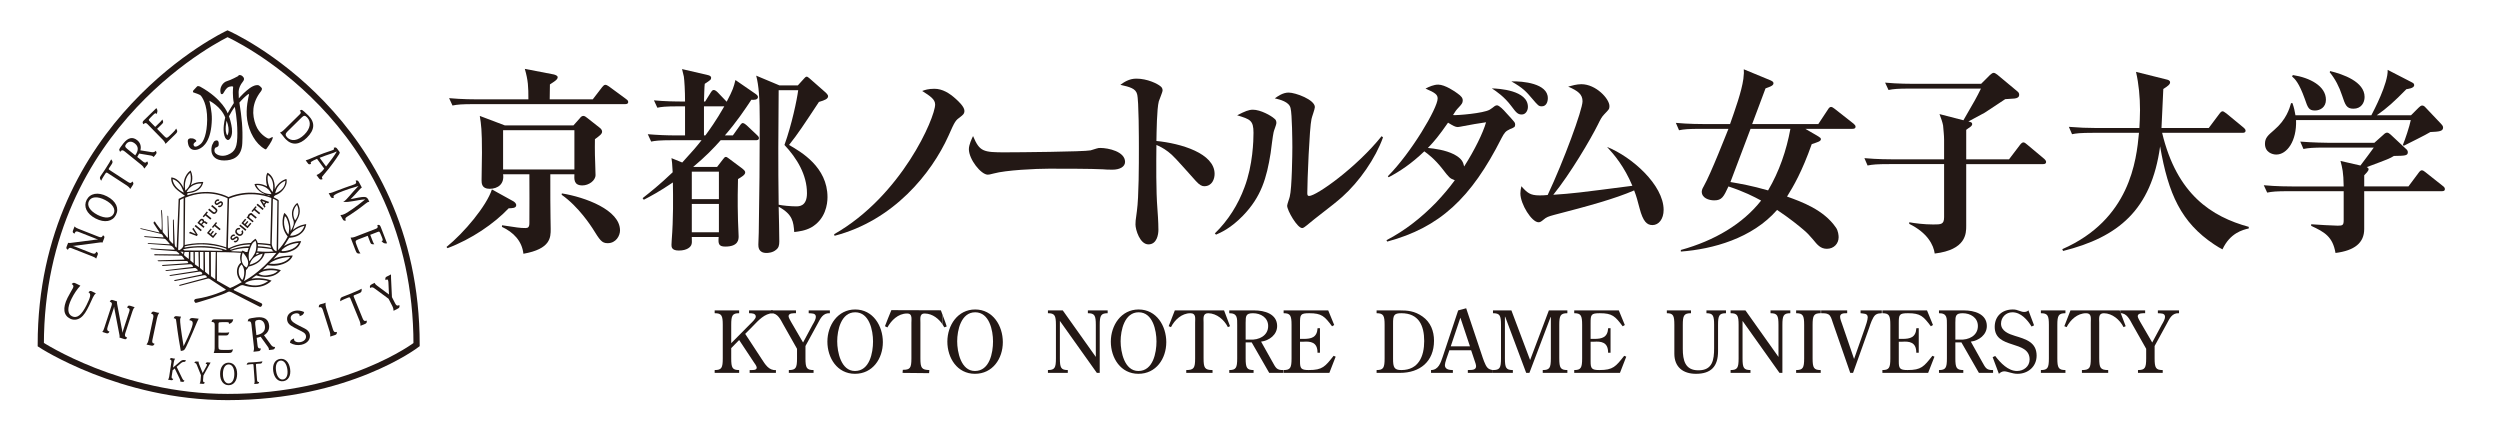 <?xml version="1.0" encoding="UTF-8"?>
<svg id="_レイヤー_1" data-name="レイヤー 1" xmlns="http://www.w3.org/2000/svg" viewBox="0 0 449.558 76.395">
  <defs>
    <style>
      .cls-1 {
        fill: #231815;
        stroke-width: 0px;
      }

      .cls-2 {
        fill: none;
        stroke: #231815;
        stroke-width: 1.119px;
      }
    </style>
  </defs>
  <g>
    <path class="cls-1" d="m90.467,30.476v-7.058h12.823v7.058h-12.823Zm12.823.858c-.033.86-.144,2.009,1.436,2.009,1.145,0,2.365-.864,2.365-1.864,0-.858-.109-3.115-.109-3.621-.035-.895,0-2.003,0-2.828.825-.608,1.289-.929,1.289-1.357,0-.326-.25-.577-.499-.755l-2.187-1.721c-.213-.182-.466-.352-.678-.352-.254,0-.469.171-.647.425l-1.144,1.285h-12.325l-4.515-1.71c.251,1.534.392,2.537.392,6.618,0,.72-.07,4.195-.07,4.947,0,.502,0,1.542,1.434,1.542,1.539,0,2.687-.894,2.436-2.617h4.727c.036,1.257,0,7.379,0,8.779,0,.753-.248.895-.713.895-1.004,0-1.543-.105-4.194-.502l-.035.287c2.08.967,3.616,2.541,3.869,4.839,4.907-.864,4.907-2.941,4.907-4.445,0-.284-.033-1.789-.033-2.112-.036-1.11-.036-4.443-.036-7.74h4.332Zm-4.44-13.468c0-.538,0-.825.038-2.687.822-.541,1.395-.86,1.395-1.294,0-.283-.43-.429-.716-.501l-5.194-1.001c.606,2.113.645,3.223.645,5.483h-9.138c-.354,0-2.868,0-5.121-.218l.609,1.326c.893-.182,1.681-.25,3.866-.25h27.159c.249,0,.573-.037.573-.397,0-.254-.252-.429-.4-.534l-3.076-2.261c-.25-.176-.468-.281-.648-.281-.212,0-.393.215-.571.426l-1.681,2.188h-7.74Zm-10.393,16.197c-.965,2.971-4.977,7.77-8.164,10.348l.176.215c4.3-1.611,8.384-4.403,10.999-7.167.606-.033,1.36,0,1.36-.57,0-.323-.319-.575-.497-.684l-3.874-2.142Zm12.54.963c3.119,2.183,5.34,5.733,5.52,5.981,1.362,2.185,1.683,2.723,2.759,2.723,1.505,0,2.218-1.359,2.218-2.294,0-3.689-6.269-5.98-10.46-6.66l-.037.25Z"/>
    <path class="cls-1" d="m129.277,30.872v4.941h-4.874v-4.941h4.874Zm-2.475-12.615h-.213c.037-1.072.073-2.753.141-3.185,1.044-.684,1.15-.753,1.15-1.11,0-.218-.251-.396-.607-.466l-4.625-1.075c.036.215.287,1.182.326,1.359.103.786.212,2.473.212,4.477-1.863,0-3.727-.036-5.593-.214l.613,1.326c.68-.143,1.361-.251,3.865-.251h1.114v5.231h-1.578c-1.72,0-3.401-.072-5.122-.217l.61,1.326c.678-.142,1.396-.247,3.869-.247h5.192c-.931,1.185-1.465,1.825-3.474,4.01l-1.935-.785c.072.462.143.963.216,2.541-2.369,2.258-4.085,3.618-5.41,4.654l.216.287c1.178-.607,2.861-1.502,5.231-3.113.037,2.724.105,6.378-.216,10.464,0,.03-.037.568-.037.75,0,.359,0,1.032,1.322,1.032,1.577,0,2.114-.712,2.225-.96.143-.323.143-.61.105-1.473h4.836c-.104,1.186-.031,1.721,1.185,1.721,2.402,0,2.402-1.324,2.402-1.862,0-.463-.113-2.399-.113-2.796-.102-3.653-.03-6.158,0-7.486.613-.359,1.295-.752,1.295-1.181,0-.321-.324-.538-.536-.72l-2.401-1.789c-.285-.215-.394-.288-.537-.288-.181,0-.256.073-.503.397l-1.075,1.397h-4.298c2.222-1.865,3.723-3.406,4.94-4.799h6.308c.18,0,.573,0,.573-.394,0-.218-.214-.397-.32-.504l-1.863-1.76c-.147-.143-.504-.427-.72-.427-.103,0-.249.037-.535.466l-1.253,1.756h-1.435c2.15-2.476,3.618-4.693,4.766-6.414.354.037,1.184.076,1.184-.501,0-.25-.322-.462-.36-.502l-3.692-2.545c-.319,1.291-.425,1.724-1.572,3.905l-1.614-1.684c-.251-.248-.504-.43-.72-.43-.246,0-.425.285-.538.469l-1.002,1.608Zm2.475,18.419v5.085h-4.874v-5.085h4.874Zm-2.687-12.326v-5.231h3.656c-1.507,2.654-2.725,4.301-3.403,5.231h-.253Zm13.581-8.991l-4.191-1.756c.462,1.792.643,3.938.643,8.205,0,6.483-.071,13.54-.181,20.059,0,.328-.073,1.797-.073,2.116,0,.397,0,1.506,1.474,1.506.247,0,1.112-.036,1.718-.575.463-.356.576-.785.576-1.502,0-.645-.073-5.304-.113-6.238,2.548,1.397,2.652,2.724,2.8,4.553.818-.106,1.93-.219,3.043-.822,2.581-1.472,2.937-4.192,2.937-5.446,0-5.446-4.799-8.17-6.915-9.391,1.578-1.965,2.723-3.724,5.375-7.737,1.111-.317,1.645-.571,1.645-1.037,0-.25-.389-.613-.426-.644l-2.899-2.548c-.148-.102-.36-.32-.509-.32-.177,0-.391.219-.499.359l-1.109,1.219h-3.295Zm3.364.858c-.214,1.684-1.144,6.162-2.472,9.85,2.258,2.406,4.049,5.377,4.049,8.674,0,2.367-1.399,2.367-1.967,2.367-.935,0-2.473-.145-3.123-.294-.103-7.267-.067-12.966,0-20.597h3.513Z"/>
    <path class="cls-1" d="m149.996,42.118c12.145-6.911,18.163-20.96,18.163-23.324,0-.927-.86-1.502-2.327-2.433.466-.182,1.108-.396,2.187-.396,1.468,0,2.721.792,3.87,1.829.463.426,1.538,1.395,1.538,2.148,0,.542-.322.753-.681,1.043-.932.68-1.004.745-2.187,3.435-3.041,6.737-9.853,15.225-20.492,17.983l-.071-.287Z"/>
    <path class="cls-1" d="m180.82,27.392c2.255,0,14.046-.105,15.297-.355l1.039-.321c.317-.111.498-.111.714-.111,1.436,0,4.442.647,4.442,2.509,0,.864-.929,1.399-2.288,1.399-.648,0-1.541-.035-1.688-.068-2.042-.113-7.344-.113-9.672-.113-2.399,0-7.773.258-9.962.862-.749.182-.821.215-1.074.215-1.218,0-3.401-2.757-3.401-4.585,0-.822.534-1.897.75-2.363,1.183,2.828,1.83,2.933,5.843,2.933Z"/>
    <path class="cls-1" d="m218.414,31.268c0,.892-.434,2.218-1.865,2.218-.394,0-.825-.182-1.506-.935-3.653-4.079-4.05-4.545-4.978-5.265-.896-.683-1.613-1.007-2.114-1.221-.038,3.37-.076,8.245.178,11.467.037.469.181,2.402.181,3.799,0,.786-.254,2.614-1.793,2.614-1.541,0-2.332-2.647-2.332-3.582,0-.429,0-.645.254-2.399.359-2.58.359-8.456.359-11.288,0-1.502,0-8.665-.322-9.744-.251-1.003-1.254-1.291-3.01-1.68.611-.436,1.54-1.113,2.867-1.113,2.004,0,3.833.933,4.335,1.364.246.175.392.426.392.749s-.607,1.683-.679,1.968c-.358,1.369-.396,5.452-.43,7.129,4.405.434,10.463,2.222,10.463,5.919Z"/>
    <path class="cls-1" d="m218.456,41.975c2.4-2.329,4.194-5.192,5.338-8.312,1.508-3.98,1.615-8.42,1.615-9.779,0-2.259-.608-2.436-2.938-3.152,1.397-.717,2.079-1.004,2.831-1.004,1.361,0,3.296,1.07,3.869,1.615.214.141.357.388.357.784,0,.284-.469,1.4-.501,1.644-.143.578-.463,3.229-.537,3.764-.718,4.478-1.684,7.85-4.981,11.255-2.221,2.292-4.015,3.044-4.836,3.404l-.217-.219Zm30.242-17.27c-1.362,3.8-4.266,7.955-7.312,10.679-1.107.967-1.505,1.291-5.017,4.014-.284.211-1.502,1.255-1.791,1.436-.107.069-.249.175-.426.175-.863,0-2.692-3.152-2.692-4.014,0-.284.432-1.393.47-1.647.394-1.469.465-7.812.465-8.849,0-.896-.038-6.014-.324-7.062-.249-1.145-1.934-1.537-2.831-1.749.503-.359,1.436-1.04,2.473-1.04,1.255,0,4.73,1.287,4.73,2.611,0,.359-.571,1.865-.607,2.152-.363,1.538-.754,11.14-.754,13.292,0,.323.035.538.322.538,1.325,0,8.53-5.126,13.042-10.75l.251.214Z"/>
    <path class="cls-1" d="m263.288,29.938c-.176-.753-.355-1.396-1.826-2.183-1.578-.792-3.546-1.04-4.695-1.151,1.149-1.179,2.008-2.218,3.623-4.545.929.567,1.322.788,1.751.788.18,0,.683-.111.895-.148,1.402-.287,2.796-.498,4.193-.712-.539,1.897-2.041,4.976-3.941,7.951Zm-13.575,1.935c2.04-1.077,4.047-2.401,6.412-4.658.642.466,1.857,1.363,3.258,3.152,1.216,1.578,1.33,1.723,2.225,2.043-1.039,1.436-2.19,2.76-3.37,4.014-2.615,2.686-5.591,5.051-8.921,6.77l.143.25c9.424-2.541,15.084-7.773,20.562-18.626.503-.934.683-1.218,1.541-1.614.718-.286.899-.356.899-.792,0-.178-.04-.319-.143-.462-.181-.254-.965-1.105-1.471-1.65-.43-.502-1.253-1.359-1.645-1.359-.143,0-.252.035-.428.144-.11.105-.754.571-.897.644-1.114.644-5.844,1.04-6.595.968.467-.753.505-.825,1.11-1.47.431-.466.643-.716.643-1.151,0-.459-.247-.783-.962-1.287-.362-.284-2.222-1.571-3.443-1.571-.789,0-1.61.359-2.29.713,1.861.789,2.182,1.145,2.182,1.796,0,1.712-4.763,9.776-8.957,13.968l.147.18Zm18.556-15.98c.826.54,2.256,1.505,3.51,3.191.858,1.145,1.145,1.506,1.864,1.506.752,0,1.111-.757,1.111-1.364,0-3.01-5.268-3.297-6.485-3.333Zm3.51-1.255c2.114,1.183,2.722,1.899,3.73,3.087,1.071,1.25,1.175,1.393,1.753,1.393.788,0,1.074-.789,1.074-1.469,0-2.651-4.516-3.083-6.558-3.011Z"/>
    <path class="cls-1" d="m288.987,26.426c4.443,1.756,10.171,6.841,10.171,11.321,0,1.613-.858,2.726-2.003,2.726-.969,0-1.687-.577-2.33-3.047-.394-1.469-.501-1.97-.969-3.187-3.473,1.504-8.164,2.796-14.398,4.406-1.039.287-1.365.393-1.903.858-.425.356-.606.465-.893.465-1.221,0-3.263-3.258-3.263-5.191,0-.429.071-.789.18-1.291,1.039,1.178,1.576,1.65,3.227,1.65.464,0,.857,0,1.502-.072,2.871-6.094,6.267-15.336,6.267-16.844,0-1.248-.783-1.859-2.58-2.645.651-.182,1.546-.435,2.368-.435,2.615,0,5.052,2.617,5.052,3.944,0,.534-.109.608-.93,1.466-.431.436-.683.897-1.15,1.861-1.358,2.727-4.978,8.856-8.021,12.615,3.649-.25,4.19-.323,14.224-1.617-1.466-3.472-3.225-5.552-4.551-6.983Z"/>
    <path class="cls-1" d="m321.958,23.168c-.718,3.904-2.009,7.668-4.013,11.071-3.009-.862-4.906-1.182-6.772-1.506.358-.931,2.689-7.13,3.616-9.565h7.169Zm2.687,0h8.452c.252,0,.574-.036.574-.396,0-.178-.143-.359-.359-.537l-3.364-2.644c-.25-.182-.471-.363-.681-.363-.22,0-.395.182-.541.43l-1.752,2.65h-11.896c.36-.894,2.011-5.41,2.403-6.413,1.003-.359,1.431-.535,1.431-.931,0-.252-.212-.357-.503-.506l-4.838-2c.038.429.038.822-.072,1.72-.317,2.288-1.501,5.589-2.397,8.13h-4.654c-.362,0-2.871,0-5.091-.214l.572,1.326c.896-.178,1.685-.251,3.869-.251h5.017c-.358.858-3.153,8.063-4.441,10.318-.073.105-.36.606-.36.964,0,1.152,1.252,1.578,2.256,1.578,1.363,0,1.687-.644,2.546-2.505,2.899.966,4.55,1.824,5.875,2.541-3.298,4.192-8.349,7.205-14.438,8.886v.287c5.73-.43,12.826-2.364,17.307-7.489,2.221,1.472,3.977,2.905,4.727,3.551.609.495,1.185,1.106,1.719,1.75.792.971,1.363,1.689,2.511,1.689,1.257,0,2.111-.933,2.111-2.082,0-.284-.069-1.182-.5-1.753-2.185-3.186-6.161-4.621-8.778-5.556,1.182-1.898,2.688-4.476,4.441-9.424,1.007-.355,1.65-.498,1.65-.894,0-.212-.145-.284-.465-.502l-2.329-1.36Z"/>
    <path class="cls-1" d="m353.571,28.65h7.699l1.934-2.545c.216-.287.432-.502.648-.502.209,0,.425.18.679.397l3.08,2.578c.254.248.324.393.324.535,0,.358-.286.396-.539.396h-13.825v11.107c0,1.359,0,4.297-5.664,4.977-.212-1.541-1.293-3.727-4.583-5.337v-.288c1,.179,2.649.396,4.3.396,1.431,0,1.969,0,1.969-1.326v-9.529h-9.853c-2.222,0-3.013.072-3.909.252l-.568-1.324c2.219.214,4.76.214,5.118.214h9.212v-3.511c0-.79-.11-1.682-.182-2.585-.106-.567-.356-1.285-.643-2.04l4.3,1.111c2.076-3.583,2.364-4.086,3.15-5.696h-12.752c-2.222,0-2.972.072-3.869.25l-.613-1.322c2.222.215,4.769.215,5.125.215h12.144l1.577-1.576c.252-.217.468-.399.682-.399.18,0,.395.145.645.324l3.655,3.043c.174.144.283.323.283.577,0,.893-1.358.646-2.509.788-.462.324-3.043,2.004-3.685,2.433-.216.109-2.473,1.328-2.939,1.582.467.105.684.178.684.462,0,.43-.611.644-1.074,1.04v5.304Z"/>
    <path class="cls-1" d="m388.801,23.884c2.648,11.103,8.914,15.081,15.58,16.909v.288c-1.109.25-3.367.825-4.728,3.759-.464-.251-.822-.429-1.505-.894-5.913-3.94-8.243-9.061-9.709-17.629-1.578,11.467-7.558,16.339-17.45,18.814l-.142-.324c12.184-5.337,13.328-15.946,13.793-20.923h-8.167c-2.473,0-3.152.105-3.871.248l-.572-1.324c1.688.142,3.405.214,5.09.214h7.592c.037-.93.113-1.825.113-3.225,0-2.326-.22-4.69-.721-6.875l5.443,1.359c.324.072.684.175.684.534,0,.363-.433.688-1.217,1.185-.037,1.001-.29,5.915-.328,7.02h8.496l1.93-2.578c.11-.144.326-.429.541-.429.145,0,.289.069.716.394l3.082,2.541c.141.109.355.326.355.541,0,.394-.393.394-.534.394h-14.471Z"/>
    <path class="cls-1" d="m433.554,20.732l1.364-1.363c.215-.215.43-.394.645-.394.251,0,.425.142.647.394l2.718,2.865c.179.178.397.432.397.684,0,.683-.649.755-2.292.825-.717.462-4.084,2.112-4.766,2.465l-.179-.142c.39-.892,1.219-3.4,1.428-4.476h-20.631c.143,3.796-1.65,6.202-3.549,6.202-.719,0-2.041-.4-2.041-1.938,0-1.079.572-1.541,1.647-2.474,2.184-1.864,2.76-3.835,3.046-4.835h.25c.322.928.394,1.397.538,2.186h13.647c.396-.757,3.047-5.769,2.937-8.169l4.37,2.253c.257.146.397.219.397.506,0,.571-1.218.68-1.398.716-2.181,2.219-3.473,3.399-5.336,4.694h6.159Zm-8.415,12.791h7.953l1.793-2.403c.178-.248.389-.499.606-.499.216,0,.467.175.679.356l3.118,2.472c.253.18.356.357.356.539,0,.36-.284.39-.537.39h-13.969v6.81c0,2.476-1.719,3.864-5.161,4.301-.502-2.937-1.968-3.763-4.373-4.872v-.291c1.007.076,4.015.254,4.769.254.932,0,1.074-.105,1.074-1.04v-5.161h-9.894c-2.184,0-2.97.072-3.862.254l-.612-1.327c2.223.219,4.763.219,5.122.219h9.246c-.037-2.585-.248-3.331-.574-4.586l3.587.823c.822-1.073,2.039-2.724,2.4-3.227h-8.746c-2.219,0-3.01.07-3.906.252l-.568-1.327c2.217.182,4.761.217,5.117.217h8.206l1.65-1.471c.211-.215.431-.357.644-.357.214,0,.425.178.641.357l2.69,2.511c.18.143.394.356.394.643,0,.647-.504.647-2.508.681-.754.466-.935.538-4.873,2.007.183.105.323.176.323.397,0,.28-.499.788-.786,1.075v2.005Zm-12.829-20.027c3.048.466,5.947,1.972,5.947,4.439,0,1.361-1.04,1.936-1.971,1.936-1.109,0-1.288-.502-1.825-2.076-1.041-2.902-1.756-3.581-2.295-4.051l.144-.248Zm6.7-.716c2.327.567,6.199,1.899,6.199,4.654,0,1.04-.609,2.112-2.006,2.112-1.256,0-1.472-.677-2.047-2.399-.497-1.506-1.211-2.934-2.219-4.152l.072-.215Z"/>
  </g>
  <g>
    <path class="cls-2" d="m7.332,61.974s14.336,9.421,33.585,9.421c21.705,0,33.994-9.421,33.994-9.421,0-40.956-33.994-55.907-33.994-55.907,0,0-33.585,15.77-33.585,55.907Z"/>
    <g>
      <path class="cls-1" d="m50.99,23.429l2.888-2.838c.27-.267.294-.415.028-.698.191-.121.32-.169.421-.113.095.05.507.359,1.12.98,1.256,1.278,1.167,2.591-.267,4.005-1.33,1.307-2.675,1.416-3.792.277-.349-.357-.588-.758-.869-1.038-.042-.048-.109-.092-.177-.148.266-.116.486-.27.647-.428Zm.66,1.289c.734.747,1.925.62,3.066-.502,1.138-1.117,1.28-2.319.505-3.111-.383-.391-.598-.346-.972.021l-2.556,2.516c-.391.383-.438.673-.042,1.076Z"/>
      <path class="cls-1" d="m57.306,32.006l-.391-.531c.198-.079.391-.18.568-.312.288-.213.562-.494.823-.834l-1.298-1.765c-.454.198-.794.352-1.008.504-.159.119-.172.227-.054.408-.383.123-.441.089-.61-.144l-.366-.498c.594-.129,1.623-.691,3.234-1.28.987-.362,1.605-.512,1.791-.647.11-.08.1-.162.002-.32.394-.163.481-.058.721.27.012.013.018.023.029.037.132.18.225.322.296.414.102.14.058.214-.071.439-.132.213-.703,1.119-1.817,2.54-.69.884-1.144,1.337-1.219,1.479-.074.153-.046.254.078.441-.378.156-.497.087-.708-.2Zm.174-3.631l1.152,1.566c.909-1.133,1.53-2.014,1.898-2.63l-.042-.058c-.515.292-1.568.535-3.008,1.122Z"/>
      <path class="cls-1" d="m65.017,33.749c-.238.126-.8.908-1.965,2.062,1.157-.233,1.944-.412,2.409-.398.401.007.586.134.776.491.061.114.116.246.174.409-.105-.031-.201-.005-.32.055-.287.156-1.258,1.045-3.135,2.268-.654.426-1.026.505-.76,1.022-.33.088-.451-.002-.613-.309l-.37-.687c.302.008.563-.076.856-.233.533-.288,1.795-1.101,3.603-2.571-1.602.1-2.878.597-3.978.427.038-.01.075-.031.11-.048.573-.305,1.28-1.399,2.656-2.786-2.326.653-3.644,1.234-3.964,1.405-.455.245-.621.37-.476.644.013.019.021.04.034.061-.359.103-.487.037-.642-.259l-.306-.565c.311.02.819-.188,1.609-.495,1.819-.707,2.875-1.01,3.088-1.127.276-.145.315-.304.148-.636.339-.103.455.01.651.372l.467.877c-.016,0-.031.008-.053.02Z"/>
      <path class="cls-1" d="m69.6,43.754c-.467.088-.684-.034-1.01-.417.062-.009.112-.01.143-.022.148-.058.114-.224-.062-.673-.198-.503-.332-.792-.383-.873-.093-.153-.155-.143-.429-.039l-1.283.496.481,1.244c.06.163.148.32.248.46-.541.036-.621-.08-.745-.396-.016-.046-.034-.091-.053-.141l-.383-.993-1.763.678c-.258.104-.389.188-.403.323-.025.16.067.414.204.776.061.159.134.343.212.541.131.343.26.63.441.858-.589.082-.698-.071-.894-.576l-.877-2.271c.261.012.533-.037.776-.129l3.755-1.45c.364-.139.42-.298.273-.684.401-.088.489.016.652.43l1.101,2.857Z"/>
      <path class="cls-1" d="m12.249,43.662c.116.036.259.039.42.021l4.648-.595c.081-.012.191-.018.339-.021-.187-.066-.302-.101-.338-.113l-3.168-1.252c-.414-.162-.583-.124-.743.279-.004.016-.009.025-.014.038-.38-.202-.37-.317-.22-.7l.238-.608c.149.191.368.309.66.423l3.616,1.423c.45.18.643.161.837-.243.334.193.292.322.141.7l-.245.625c-.019-.013-.034-.018-.059-.028-.087-.038-.19-.033-.323-.02l-4.571.601c-.084.007-.212.018-.371.026.154.042.27.077.327.1l3.053,1.202c.464.184.686.135.836-.238.005-.007.009-.018.009-.026.345.23.325.349.195.679l-.224.568c-.171-.198-.422-.297-.723-.417l-3.666-1.442c-.39-.154-.533-.093-.695.275-.334-.211-.327-.32-.205-.629l.246-.628Z"/>
      <path class="cls-1" d="m19.245,35.312c1.642.848,2.206,2.179,1.6,3.346-.605,1.172-2.016,1.478-3.658.63-1.642-.852-2.207-2.18-1.602-3.351.607-1.167,2.025-1.473,3.66-.626Zm-1.72,3.32c1.417.734,2.512.594,2.91-.182.401-.777-.114-1.749-1.53-2.485-1.416-.731-2.51-.589-2.91.185-.4.776.111,1.748,1.53,2.482Z"/>
      <path class="cls-1" d="m20.097,29.505c-.006.008-.013.021-.029.048-.103.153-.264.388-.47.708-.083.127-.061.206.079.298l3.304,2.148c.389.252.552.292.826-.07.223.27.232.399.069.652l-.444.687c-.124-.206-.325-.423-.602-.602l-3.488-2.268c-.196-.127-.267-.09-.449.193-.077.12-.174.282-.315.496-.163.253-.287.491-.383.707-.265-.38-.303-.538-.108-.839.154-.238.423-.605.763-1.13.684-1.052,1.064-1.677,1.139-1.884.299.386.322.523.107.855Z"/>
      <path class="cls-1" d="m27.213,27.352c.362.059.602-.002.766-.205.011-.012.016-.02.026-.03.194.288.193.417.004.652l-.383.47c-.043-.045-.074-.082-.11-.11-.093-.074-.207-.127-.349-.151l-2.145-.364c-.107.221-.219.424-.344.612l.96.773c.363.295.519.352.831.019.193.29.189.422,0,.655l-.512.639c-.102-.216-.277-.452-.539-.66l-2.976-2.406c-.371-.301-.561-.291-.845.061-.125-.224-.187-.375-.138-.488.045-.106.274-.477.743-1.053.831-1.033,1.655-1.21,2.479-.547.549.443.758,1.103.563,1.814l1.97.319Zm-2.949-1.541c-.576-.466-1.159-.436-1.555.058-.31.383-.235.579.18.914l1.427,1.151c.625-.873.606-1.591-.052-2.123Z"/>
      <path class="cls-1" d="m28.122,19.439c.264.396.239.641.015,1.094-.033-.056-.054-.101-.078-.125-.11-.111-.245-.013-.591.325-.386.377-.597.619-.654.694-.103.145-.07.201.136.409l.959.982.954-.929c.123-.122.233-.262.325-.406.248.48.172.596-.072.834-.034.031-.069.066-.108.106l-.758.742,1.318,1.352c.193.198.322.285.452.245.158-.042.354-.224.635-.494.118-.122.26-.259.415-.407.262-.255.475-.488.613-.745.309.507.211.669-.175,1.046l-1.742,1.705c-.091-.243-.242-.477-.423-.666l-2.816-2.875c-.271-.277-.438-.27-.733.02-.238-.335-.183-.459.137-.768l2.191-2.141Z"/>
      <path class="cls-1" d="m14.455,51.369c-.569.605-1.125,1.413-1.61,2.393-.798,1.621-.71,2.707.098,3.108.92.454,1.737-.234,2.623-2.025.655-1.334.902-1.986.344-2.289.242-.264.358-.291.628-.156l.709.351c-.214.154-.38.409-.549.756-.221.448-.424.952-.684,1.475-.491.998-.919,1.73-1.527,2.156-.584.404-1.264.467-1.87.166-1.194-.587-1.391-1.888-.477-3.739.38-.771.756-1.323.956-1.727.182-.365.144-.553-.209-.764.3-.291.429-.264.788-.088l.78.383Z"/>
      <path class="cls-1" d="m21.055,54.208c-.034.122-.027.272.005.444l.916,4.841c.016.084.029.203.042.356.058-.201.087-.322.1-.362l1.112-3.409c.148-.444.095-.617-.34-.761-.016-.005-.025-.007-.039-.013.186-.412.308-.406.722-.274l.652.214c-.189.169-.299.403-.404.72l-1.27,3.884c-.158.484-.123.687.312.863-.183.368-.32.328-.725.198l-.673-.222c.015-.021.019-.038.027-.061.029-.095.024-.206-.002-.343l-.915-4.763c-.017-.085-.034-.225-.052-.386-.035.161-.066.288-.088.348l-1.07,3.279c-.163.5-.101.734.306.866.009.003.016.005.023.009-.219.374-.345.361-.695.245l-.612-.198c.193-.193.283-.462.388-.788l1.287-3.939c.137-.423.062-.571-.33-.716.199-.365.311-.362.645-.253l.677.219Z"/>
      <path class="cls-1" d="m28.237,57.205l-.814,3.835c-.105.48-.08.654.379.786-.179.323-.305.381-.615.317l-.842-.179c.154-.198.291-.478.363-.822l.845-3.99c.098-.449.016-.662-.389-.766.141-.295.278-.396.531-.34.122.03.314.101.588.162.082.015.2.033.352.046-.195.267-.32.574-.398.951Z"/>
      <path class="cls-1" d="m32.556,56.944c-.088.177-.148.338-.163.494-.041.348.136,1.957.623,4.809,1.083-2.189,1.585-3.543,1.634-3.977.052-.438-.114-.629-.608-.7.162-.375.342-.415.748-.366l.938.105c-.322.543-.811,1.927-1.769,4.019-.37.819-.613,1.341-.793,1.55-.114.14-.34.198-.675.242.006.016.016.02.016.02q.008,0,.011-.008c.011-.124-.269-1.326-.597-3.661-.162-1.156-.227-1.827-.274-2.002-.037-.129-.17-.213-.418-.248.154-.378.283-.399.655-.353l.67.076Z"/>
      <path class="cls-1" d="m41.942,57.429c-.094.495-.295.663-.797.835.016-.066.035-.116.035-.148.002-.169-.174-.195-.685-.195-.57,0-.902.023-1.003.039-.185.032-.2.098-.203.406l-.002,1.448,1.403.005c.184,0,.369-.026.543-.066-.167.544-.309.576-.667.573h-.162l-1.12-.003-.002,1.989c0,.292.032.451.156.52.15.084.433.096.841.096.18,0,.386.002.612.002.385,0,.72-.018,1.011-.108-.145.609-.335.66-.905.658l-2.566-.009c.109-.248.169-.533.17-.807l.011-4.238c.002-.409-.13-.528-.566-.528.066-.426.199-.476.67-.476l3.225.007Z"/>
      <path class="cls-1" d="m48.701,61.974c.227.312.452.446.727.417.016-.003.024-.005.041-.011-.067.365-.168.46-.483.495l-.63.071c0-.066.003-.116-.002-.17-.016-.121-.062-.245-.149-.366l-1.336-1.862c-.242.084-.48.155-.709.201l.144,1.291c.054.489.132.648.608.629-.069.359-.167.457-.484.491l-.853.095c.083-.234.124-.541.084-.89l-.445-4.003c-.054-.498-.205-.634-.679-.581.074-.259.141-.42.261-.464.111-.048.563-.156,1.334-.244,1.387-.152,2.137.325,2.262,1.432.083.737-.252,1.388-.923,1.774l1.234,1.695Zm-1.062-3.335c-.084-.774-.543-1.185-1.206-1.111-.515.058-.6.261-.538.818l.211,1.916c1.114-.193,1.634-.747,1.534-1.623Z"/>
      <path class="cls-1" d="m53.86,56.856c.027-.074.038-.145.021-.22-.051-.221-.373-.371-.766-.282-.62.138-.919.523-.82.969.109.491.636.804,1.504,1.249.632.33,1.084.52,1.28.666.338.251.538.496.62.866.191.856-.377,1.64-1.47,1.886-.702.156-1.392.045-2.08-.344.031-.465.216-.56.722-.787-.009.113.004.206.017.272.064.284.594.509,1.199.375.676-.15,1.039-.642.926-1.141-.107-.491-.546-.673-1.227-1.012-1.185-.592-1.964-.938-2.127-1.674-.195-.852.327-1.555,1.38-1.79.528-.117,1.069-.04,1.659.221-.098.441-.319.598-.837.745Z"/>
      <path class="cls-1" d="m58.674,55.448l1.184,3.737c.15.47.255.61.721.502.004.365-.074.479-.379.576l-.819.259c.034-.248.014-.558-.092-.89l-1.234-3.89c-.137-.438-.316-.58-.72-.472-.025-.325.049-.482.296-.558.12-.04.322-.069.591-.15.081-.03.189-.074.329-.135-.037.328.005.655.122,1.021Z"/>
      <path class="cls-1" d="m64.613,52.719c-.008.005-.023.01-.053.023-.177.077-.459.18-.83.33-.146.064-.177.148-.106.31l1.568,3.836c.189.457.305.584.759.439.034.364-.036.483-.33.604l-.796.325c.014-.248-.03-.555-.162-.88l-1.662-4.053c-.092-.224-.177-.234-.502-.099-.137.058-.322.139-.57.239-.295.122-.547.254-.756.384,0-.489.061-.648.407-.79.279-.116.731-.272,1.343-.523,1.22-.502,1.922-.816,2.11-.948.03.512-.033.647-.42.802Z"/>
      <path class="cls-1" d="m67.373,50.854c.012.04.022.08.042.117.075.147.213.266.403.404l2.129,1.584-.101-2.155c-.014-.191-.027-.344-.092-.47-.05-.098-.188-.09-.396.016-.013.009-.029.013-.042.022-.074-.469.013-.523.301-.673.009,0,.021-.011.03-.013l.662-.341c-.005.193-.005.417.009.673l.162,3.412.545,1.064c.224.436.353.558.795.37.061.365.004.487-.279.629l-.766.396c-.007-.251-.074-.555-.236-.866l-.667-1.299-2.455-1.812c-.312-.227-.47-.332-.805-.159-.021.012-.049.025-.073.035-.086-.385.016-.515.343-.682l.492-.251Z"/>
      <path class="cls-1" d="m31.258,65.125l-.147.976,1.274-1.085c.276-.238.469-.316.847-.261l.204.032c-.067.19-.133.274-.264.282-.336.016-.427.058-.71.302l-.694.596,1.003,2.078c.113.23.205.353.377.38.011,0,.015,0,.024.003-.106.216-.177.272-.372.243l-.391-.061c.009-.022.019-.048.022-.066.017-.123-.038-.259-.127-.444l-.88-1.84-.383.328-.162,1.056c-.045.314-.023.428.281.494-.106.216-.184.259-.388.227l-.553-.081c.092-.135.17-.32.203-.546l.394-2.62c.044-.295-.018-.433-.285-.484.079-.195.166-.266.333-.239.08.013.209.052.388.081.052.005.129.012.23.016-.116.18-.186.385-.223.634Z"/>
      <path class="cls-1" d="m35.738,65.037c-.009.029-.016.049-.02.082-.008.108.027.216.086.359l.641,1.599.677-1.227c.059-.111.105-.197.107-.29.011-.069-.069-.113-.222-.123-.011,0-.021-.003-.034-.003.121-.288.187-.288.4-.273.003,0,.016,0,.02.003l.482.037c-.068.104-.145.23-.225.375l-1.07,1.945-.061.771c-.026.322.005.43.311.478-.088.222-.162.273-.369.256l-.556-.043c.08-.139.145-.332.163-.559l.071-.951-.739-1.837c-.098-.23-.148-.344-.391-.362-.015-.003-.036-.003-.052-.005.082-.242.184-.28.42-.262l.359.03Z"/>
      <path class="cls-1" d="m42.644,67.241c-.001,1.267-.635,2.028-1.538,2.026-.899-.003-1.53-.766-1.527-2.031.004-1.267.637-2.022,1.538-2.022.902.003,1.53.768,1.526,2.027Zm-2.559-.005c-.001,1.094.427,1.715,1.021,1.715.602.002,1.033-.619,1.033-1.709.002-1.093-.426-1.71-1.021-1.712-.598,0-1.029.614-1.033,1.707Z"/>
      <path class="cls-1" d="m46.765,65.389h-.034c-.127.01-.32.018-.581.039-.105.009-.134.053-.129.169l.195,2.682c.023.32.074.423.382.423-.056.236-.121.295-.327.309l-.559.043c.062-.153.094-.352.077-.578l-.207-2.838c-.011-.156-.062-.18-.288-.161-.1.005-.227.02-.403.034-.205.013-.389.043-.541.083.096-.301.166-.388.412-.406.194-.013.502-.022.93-.051.856-.063,1.354-.116,1.498-.161-.084.324-.151.393-.425.415Z"/>
      <path class="cls-1" d="m52.167,66.317c.187,1.254-.322,2.097-1.216,2.231-.891.13-1.624-.528-1.813-1.777-.186-1.251.325-2.096,1.215-2.228.893-.135,1.629.53,1.814,1.773Zm-2.529.38c.16,1.08.678,1.629,1.269,1.54.59-.091.924-.766.765-1.846-.162-1.08-.682-1.627-1.271-1.539-.589.092-.924.766-.762,1.845Z"/>
    </g>
    <g>
      <path class="cls-1" d="m48.878,24.684c-.235.105-.404.221-.47.234-.063.016-.208,0-.325-.066-.116-.063-1.47-.741-2.085-2.361-.705-1.848-.742-3.948.927-6.073.094-.127.272-.42.116-.625-.155-.209-.43-.405-.506-.447-.08-.035-.27-.071-.51-.023-.754.147-1.502.789-2.196,1.434-.484.452-.885.94-.885.94,0,0-.019-.552-.019-.715,0-.315-.174-1.134.727-2.274.198-.246.338-.52.119-.816-.223-.304-.458-.409-.734-.396-.142.007-.18.134-.208.182,0,0-1.302.718-2.02.914-.718.195-1.399,1.164-1.134,2.133.052.191.134.209.236.214.163.008.321-.254.455-.51.145-.277.494-.728.822-.82.325-.092.573-.105.651-.064.078.04.105.024.078.209-.026.182-.129,1.446.13,2.777,0,0-.906,1.413-1.105,1.844,0,0-.876-2.548-4.944-4.791,0,0-.391-.212-.572-.027-.184.183-.627.666-.668.716-.037.052-.141.303.041.353.184.051,1.142.383,1.277.533.264.289,1.205,1.588,1.175,4.355-.027,2.559-.635,3.95-1.191,4.402-.58.475-1.202.697-1.261.071-.012-.129.184-.375.276-.417.152-.068.389-.212.037-.47-.353-.262-.639-.209-.771-.223-.129-.012-.635,0-.573.612.067.614.185.896.444,1.163.338.343.926.412,1.551.151.93-.389,2.245-1.601,2.331-5.353.034-1.412-.375-3.012-.453-3.337,0,0,2.101,1.03,2.856,3.01,0,0-.316,1.197-.287,2.268.023.806.222,1.36.42,1.57.245.256.493.356.797-.122.412-.649.334-1.563.178-2.359-.09-.451-.224-1.043-.435-1.571l.102-.173c.079-.193.629-1.127.945-1.516,0,0,.466,2.073.466,4.733,0,2.413-.314,3.321-1.756,3.895-1.124.446-2.261-.052-2.348-.623-.041-.269-.013-.505.172-.69,0,0,.536-.081.576-.462.053-.515-.069-.952-.576-.789-.352.116-.362.375-.467.531-.335.506-.295,1.322-.224,1.598.177.712.766,1.444,2.241,1.444,1.434,0,3.159-.515,3.272-3.114.114-2.773-.106-4.586-.523-7.298,0,0,.19-.202.344-.386.158-.182.643-.673,1.171-1.077.082-.066.245-.159.207.059-.038.225-.652,2.414-.313,4.542.338,2.123,1.472,4.252,3.13,5.2.092.053.222.155.354-.051.129-.211.921-1.198,1.093-1.893.027-.103.08-.259-.155-.155Zm-8.005-.328c-.575-.781-.123-2.646-.123-2.646.731,1.897.123,2.646.123,2.646Z"/>
      <path class="cls-1" d="m53.924,42.166c.457-.322,1.003-.871,1.146-1.862,0,0-1.316.104-2.385,1.041,0,0,.323-1.112.64-1.63.325-.534,1.056-1.772.143-3.234,0,0-1.575,1.07-.706,3.145.105.248.064.652.027.795-.037.142-.271.755-.52,1.119,0,0,.052-2.384-1.149-3.258,0,0-1.03,2.268.612,4.238,0,0-.522,1.185-1.721,2.461,0,0,.105-8.601.105-8.693s.066-.262-.129-.391c-.224-.15-.757-.406-.757-.406-.066-.105.199-.351.314-.388.287-.106,1.016-.416,1.549-1.215.537-.795.496-1.291.417-1.709,0,0-1.459.341-2.109,1.878,0,0,.231-2.139-1.279-2.997,0,0-.562.559-.092,2.46,0,0-1.04-.65-2.255-.427,0,0,.077,1.093,1.98,1.903,0,0-3.115-1.045-6.676.444,0,0-3.038-1.827-7.394-.337,0,0-.009-.161.016-.288.011-.08.231-.093.337-.103.312-.042,2.166-.224,2.516-1.986,0,0-1.382-.116-2.269.602,0,0,.68-1.185,0-2.672,0,0-1.497.848-1.239,3.219,0,0-.716-1.824-2.239-1.97,0,0-.274,1.225,1.161,2.347.68.534,1.301.967,1.301.967,0,0-.846.375-1.146.546l-.352,8.788s-.221-.143-.261-.206c-.039-.066-.092-.327-.102-.498-.016-.166-.159-4.133-.159-4.276,0-.145-.156-.132-.156.04,0,.17.053,4.106.053,4.175,0,.061-.08.048-.132,0-.053-.055-.43-.434-.48-.499-.053-.066-.117-.209-.117-.309,0-.106-.159-3.992-.17-4.084-.013-.09-.12-.182-.13-.013-.013.169.077,3.745.077,3.795,0,.052-.077.103-.116.039-.04-.066-.756-.887-.795-.963-.04-.08-.053-.261-.04-.393.013-.13-.034-3.13-.132-3.491-.05-.198-.166-.148-.142.023.027.172.196,2.728.079,3.428-.012.081-.119.015-.143-.024-.027-.04-.849-1.07-.952-1.291-.105-.221-.197-.171-.264-.116-.065.05-.102.169-.037.311.064.143.952,1.434,1.005,1.513.053.077,0,.104-.092.077-.09-.027-3.153-.716-3.222-.743-.063-.026-.169.077-.078.116.094.039,3.627.858,3.758.927.128.066.207.168.234.234.027.064.077.156.104.209.026.052.105.129,0,.156-.104.026-3.103-.209-3.3-.22-.194-.016-.156.156-.024.156.13,0,3.377.285,3.482.298.103.013.155.037.222.077.067.039.689.731.729.787.04.048.129.141-.027.141-.156,0-3.677-.223-3.782-.223-.102,0-.179.116.013.143.196.027,3.716.261,3.899.288.184.027.326.102.434.198.102.089.257.269.309.348.051.083.17.223-.013.223-.34,0-4-.223-4.12-.233-.117-.012-.154.111-.052.13.47.092,4.408.351,4.55.377.145.027.105.063.17.105.066.037.376.288.389.325.015.04.08.116-.076.132-.155.01-4.276-.029-4.329-.029-.052,0-.248.184.013.196.259.015,4.562.068,4.668.068.102,0,.194.038.234.09.041.05.391.48.419.534.026.052-.066.079-.145.079-.076,0-4.343.116-4.588.132-.196.01-.066.18.102.169.04-.005,4.55-.053,4.774-.053.129,0,.391-.012.467.13.077.145.119.248-.105.274-.221.027-4.302.314-4.404.314-.183,0-.133.183-.014.183.079,0,4.876-.315,4.93-.315.052,0,.233.038.285.077.053.042.18.185.208.222.028.039.091.145-.063.184-.158.04-4.63.547-4.788.586-.155.038-.063.157.093.144.052-.003,5.007-.523,5.06-.537.05-.01.182.013.233.043.054.027.34.274.352.311.015.039.015.116-.051.13-.066.016-4.822.766-4.942.784-.195.023-.104.156.118.156.142,0,5.033-.755,5.205-.781.126-.021.376.129.414.18.04.055.156.291-.077.341-.236.052-4.734.985-4.823,1.003-.183.04-.077.195.102.172.091-.013,5.085-1.033,5.178-1.046.09-.013.259.039.312.066.065.033.142.143.169.185.026.038.065.143-.013.17-.116.037-4.668,1.273-4.89,1.328-.155.04-.049.182.183.145.107-.02,4.929-1.307,4.982-1.307s.194.041.247.066c.054.026,2.519,1.63,2.83,1.853.092.063.181.077,0,.182-.183.103-2.554,1.188-5.28,1.576-.275.04-.366.328-.288.431.08.103.117.222.17.264.053.034.17,0,.262-.013.09-.016,4.774-1.387,5.644-1.946.184-.116.509.013.624.079.119.066,4.806,2.504,5.048,2.593.105.04.209.04.287-.04.078-.076.196-.261.183-.351-.012-.093-.091-.222-.209-.261-.116-.037-4.771-2.253-4.863-2.308-.091-.051-.066-.156.013-.206.079-.053,1.004-.576,1.109-.629.105-.049.352-.116.495-.076.147.04,3.144,1.159,5.126-.809,0,0-1.475-.691-3.611-.365l.859-.599s2.804,1.08,4.433-.914c0,0-1.5-.612-3.231-.132l.834-.794s1.266.366,2.762-.183c1.5-.547,1.722-1.434,1.764-1.537,0,0-2.39-.016-3.472.65,0,0,.86-.937,1.058-1.187,0,0,1.046.337,2.583-.432,1.013-.505,1.25-1.342,1.338-1.616,0,0-1.484-.09-3.075.873,0,0,.812-1.295.94-1.484,0,0,1.069.011,1.916-.589Zm-.521-5.331c.753,1.682-.352,2.791-.352,2.791-.845-1.672.352-2.791.352-2.791Zm1.355,3.768c-.234.612-.568,1.083-1.016,1.355-.875.536-1.577.43-1.577.43.532-1.329,2.594-1.786,2.594-1.786Zm-3.428-8.095c-.066,1.771-1.84,2.241-1.84,2.241.366-1.812,1.84-2.241,1.84-2.241Zm-18.268,2.126c-.991-.447-1.94-1.371-2.02-2.414,0,0,1.197.209,1.826,1.917.031.09.194.497.194.497Zm15.112-3.172c1.371.916.873,3.066.873,3.066-1.252-1.368-.873-3.066-.873-3.066Zm-2.072,1.801c2.267.066,2.711,1.645,2.711,1.645-2.19-.016-2.711-1.645-2.711-1.645Zm2.438,1.98c-.105-.037-.537-.166-.537-.166.146-.013.316-.013.405.027.093.034.132.14.132.14Zm-7.354.473c4.055-1.712,7.613-.106,7.613-.106l-.196,8.278c-1.08-.156-2.278-.206-2.278-.206-.053-.394-.394-.758-.394-.758-.22.155-.652.509-.834.771,0,0-.338.018-.468.023-2.177.116-3.523.953-3.523.953l-.13-.171.211-8.785Zm3.311,9.605h-.311c-.198-.116-.6-.258-.6-.258-.079.063-.146.179-.146.179,0,0-1.562-.063-1.72-.063-.155,0-.182-.063-.182-.063,1.695-.589,3.18-.523,3.18-.523-.088.22-.18.523-.22.728Zm-.169,2.794c-1.463-.85-.668-2.712-.668-2.712,1.685,1.773.668,2.712.668,2.712Zm-2.688-3.25c-.305.142-.245-.09-.245-.09,1.732-.86,3.585-.808,3.585-.808-.066.142-.145.327-.145.327-1.341-.013-2.852.414-3.195.57Zm3.234.132c.314-.953.457-1.315,1.058-1.709,0,0,.333.475.066,1.788-.158.768-1.173,1.903-1.173,1.903,0,0-.262-1.03.048-1.983Zm.015,2.606s.197-.898.977-1.434c.46-.312,1.371-.573,1.371-.573-.066.444-.38.951-.836,1.305-.699.539-1.512.702-1.512.702Zm1.265-2.147s.306-.01.393.021c.063.027-.082.145-.159.172-.078.023-.547.327-.234-.193Zm.08-.264c.102-.221.119-.652.119-.652.596-.026,2.475.248,2.475.248.131.288.39.43.39.43-1.249.142-2.984-.027-2.984-.027Zm.142-.911v-.353s1.381.066,2.241.234c0,0,.066.261.145.404,0,0-.913-.209-2.387-.285Zm-10.118-11.28c-.523,1.225-1.734,1.381-2.048,1.46-.288.073-.652.08-.652.08.887-1.723,2.699-1.54,2.699-1.54Zm-2.048-1.918c.314,1.513-.16,2.277-.248,2.451-.168.341-.649.758-.649.758-.341-2.438.898-3.209.898-3.209Zm-.911,4.474c4.275-1.798,7.627.102,7.627.102l-.236,8.828c-3.807-1.421-7.472-.43-7.472-.43l.081-8.5Zm7.43,9.424c-3.65-1.299-7.535-.467-7.535-.467l.023-.209c3.926-.991,7.459.404,7.459.404l.053.273Zm-8.698-.129l.34-8.892c.106-.092.652-.314.652-.314l-.041,8.411c-.012.496-.505.808-.7.914-.198.105-.251-.119-.251-.119Zm.902.873l-.495-.484.52.055-.024.428Zm1.018.861s-.783-.573-.863-.716c0,0,.052-.445.106-.549h.78l-.023,1.266Zm.272.248l.014-1.523.56.01.013,1.997s-.495-.378-.588-.484Zm.82.705l-.012-2.218h.666l.051,2.7-.706-.482Zm.916.65l-.013-2.868h.638l.013,3.391s-.498-.417-.638-.523Zm.914.679l-.034-3.552.762-.005.013,4.156-.741-.599Zm-3.704-3.831l-.277-.198c3.587-.845,7.134.132,7.134.132-.041.105-.156.132-.156.132-.43-.027-6.701-.066-6.701-.066Zm5.542,5.202l-.782-.574-.013-4.354.884.01-.089,4.918Zm2.658,1.552l-2.36-1.33v-5.123s3.102.01,4.341.129c0,0-.364.759-.01,1.759,0,0-.784.523-.73,1.698.048,1.08.741,1.679.873,1.811,0,0-1.644.938-2.112,1.056Zm2.191-1.436c-.237-.221-.574-.637-.64-1.395-.08-.932.521-1.409.521-1.409,0,0,.484.512.484,1.383,0,1.123-.366,1.421-.366,1.421Zm4.655.185c-1.997,1.523-4.198.404-4.198.404,1.616-1.123,4.198-.404,4.198-.404Zm1.748-1.814c-.559.536-1.003.638-1.917.784-.911.142-1.566-.274-1.566-.274,1.384-1.046,3.484-.509,3.484-.509Zm2.216-2.501c-.821,1.146-2.465,1.198-2.829,1.225-.356.023-.941-.043-.941-.043,1.527-1.198,3.77-1.182,3.77-1.182Zm-8.345,4.341c.404-.628.404-1.996.404-1.996.313-.274.456-.626.456-.626,2.556-.55,2.907-2.4,2.907-2.4.705-.051,2.099-.066,2.099-.066-3.038,3.732-5.866,5.088-5.866,5.088Zm5.908-5.439c0,.106-.223,0-.366-.13-.409-.37-.51-1.069-.51-1.069l.209-8.212c.315.102.806.414.806.414,0,0-.139,8.764-.139,8.997Zm3.975-1.444c-.665,1.381-2.661,1.497-2.896,1.484-.233-.013-.209-.169-.13-.248,1.252-1.199,3.027-1.236,3.027-1.236Zm-1.865-1.527c-1.251-1.527-.614-3.288-.614-3.288.248.145.472.639.68,1.54.207.9-.066,1.748-.066,1.748Z"/>
    </g>
    <g>
      <path class="cls-1" d="m35.213,42.112l-.634-.93.195-.241.79,1.286-.178.22-1.409-.538.206-.246,1.03.449Z"/>
      <path class="cls-1" d="m35.188,40.443l1.098.908-.19.23-1.096-.908.188-.23Z"/>
      <path class="cls-1" d="m36.205,39.643c.061-.025.122-.012.191.044.06.052.084.109.066.169-.009.037-.037.082-.08.134l-.211.259-.298-.246.22-.264c.041-.052.077-.084.111-.097Zm-.707.43l1.098.908.185-.224-.43-.357.196-.241c.055-.062.105-.102.149-.106.044-.005.102.02.173.074l.102.088c.034.023.066.048.104.066.018.013.041.023.071.034l.206-.251-.025-.021c-.031.008-.063.006-.098-.013-.02-.008-.054-.04-.105-.076l-.075-.064c-.077-.063-.141-.101-.196-.108-.057-.013-.116,0-.178.034.03-.077.03-.151.002-.219-.029-.066-.068-.125-.121-.166-.045-.034-.088-.061-.132-.074-.048-.013-.092-.021-.143-.021-.055,0-.108.016-.164.043-.049.026-.106.079-.173.153l-.445.541Z"/>
      <path class="cls-1" d="m36.456,38.912l.734-.888.198.162-.273.327.905.747-.193.235-.906-.75-.272.33-.193-.163Z"/>
      <path class="cls-1" d="m38.104,38.296l-.673-.56.19-.232.677.559c.075.061.136.098.186.109.084.023.166-.013.243-.105.077-.092.096-.178.059-.257-.021-.047-.068-.102-.143-.163l-.674-.56.19-.232.674.559c.119.095.196.188.23.28.064.163.018.343-.142.533-.156.19-.323.27-.5.241-.095-.018-.201-.073-.316-.171Z"/>
      <path class="cls-1" d="m39.553,37.261c.135-.027.262-.112.38-.254.115-.14.172-.277.168-.409-.002-.132-.055-.237-.155-.32-.098-.081-.201-.113-.308-.09-.068.016-.147.058-.234.122l-.202.152c-.078.061-.131.093-.166.105-.046.016-.091.013-.129-.02-.044-.037-.064-.082-.057-.137.004-.053.033-.111.081-.172.044-.053.091-.087.139-.108.07-.031.14-.018.211.029l.185-.219c-.124-.092-.248-.125-.377-.092-.128.031-.241.102-.337.218-.113.138-.168.273-.161.396.003.127.056.23.156.31.106.092.216.119.33.086.066-.018.159-.073.277-.166l.124-.095c.069-.055.129-.089.176-.109.045-.015.088-.007.123.021.063.053.08.122.048.203-.016.043-.048.093-.09.145-.074.093-.151.138-.229.138-.041,0-.088-.02-.146-.056l-.18.221c.116.095.237.127.37.098Z"/>
      <path class="cls-1" d="m37.221,41.9l1.098.912.689-.835-.196-.163-.505.607-.283-.233.445-.533-.192-.155-.441.53-.237-.195.484-.579-.198-.16-.664.805Z"/>
      <path class="cls-1" d="m38.109,40.828l.736-.89.194.162-.27.33.904.747-.193.232-.904-.752-.271.333-.195-.161Z"/>
      <path class="cls-1" d="m42.395,43.585c.132-.027.259-.113.376-.257.118-.139.174-.277.171-.409s-.056-.239-.154-.322c-.1-.079-.202-.108-.307-.088-.067.013-.148.059-.236.122l-.201.154c-.08.058-.134.092-.164.105-.048.018-.092.01-.132-.024-.042-.034-.062-.08-.055-.134.004-.052.03-.111.081-.172.045-.052.089-.087.136-.106.073-.034.141-.027.212.029l.184-.222c-.12-.095-.245-.123-.373-.095-.131.034-.241.105-.339.223-.114.137-.17.269-.162.396.004.123.06.23.157.309.106.089.216.119.327.088.069-.019.162-.074.281-.17l.123-.093c.071-.055.131-.092.176-.107.046-.016.088-.009.124.021.062.052.078.121.047.203-.016.041-.046.092-.091.145-.075.089-.15.137-.226.137-.044-.003-.091-.018-.148-.049l-.181.216c.117.095.238.127.373.101Z"/>
      <path class="cls-1" d="m42.615,42.212c-.194-.162-.297-.334-.316-.521-.015-.166.034-.32.148-.454.152-.187.323-.273.517-.256.107.008.196.04.267.092l-.191.23c-.063-.028-.119-.041-.17-.041-.079.002-.155.045-.224.126-.068.085-.086.18-.06.284.027.106.102.205.225.309.123.102.235.15.341.15.102,0,.189-.037.254-.116.066-.079.09-.165.073-.251-.01-.046-.036-.101-.077-.165l.187-.227c.104.12.158.253.166.396.006.142-.043.277-.148.406-.13.159-.285.241-.461.246-.175.005-.352-.061-.53-.208Z"/>
      <path class="cls-1" d="m43.024,40.606l1.098.908.188-.229-1.099-.909-.187.23Z"/>
      <path class="cls-1" d="m43.412,40.133l1.101.912.69-.832-.202-.163-.502.607-.282-.234.444-.531-.193-.159-.441.533-.235-.191.484-.581-.195-.164-.668.805Z"/>
      <path class="cls-1" d="m45.221,37.962l.741-.887.191.159-.27.33.904.746-.192.233-.903-.748-.273.328-.198-.162Z"/>
      <path class="cls-1" d="m46.129,36.858l1.1.909.189-.23-1.098-.909-.191.23Z"/>
      <path class="cls-1" d="m47.678,36.36l-.23.274-.316-.495.546.221Zm.07.761l-.164-.264.334-.408.285.119.208-.251-1.422-.52-.216.259.775,1.302.199-.238Z"/>
    </g>
    <path class="cls-1" d="m45.43,39.98l-1.099-.905.23-.172s-.035-.14.145-.359c.177-.211.498-.251.498-.251l.965.795-.187.23-.809-.66s-.149-.023-.277.127c-.133.16-.044.362-.044.362l.755.623-.177.211Z"/>
  </g>
  <g>
    <g>
      <path class="cls-1" d="m135.02,58.153c.26-.264.889-.831.889-1.215,0-.614-.767-.614-1.213-.614v-.504h4.269v.504c-1.477.033-2.611,1.32-3.579,2.318l-1.38,1.395,2.978,4.547c.61.93,1.272,2.069,2.544,1.96v.508h-4.723v-.508c.462,0,1.273.078,1.273-.43,0-.273-.365-.766-.522-.98l-2.64-3.991-1.426,1.46v1.841c0,1.699.198,2.1,1.426,2.1v.508h-4.403v-.508c1.259,0,1.457-.4,1.457-2.1v-6.015c0-1.69-.198-2.105-1.457-2.105v-.504h4.403v.504c-1.228,0-1.426.416-1.426,2.105v3.282l3.529-3.559Z"/>
      <path class="cls-1" d="m146.147,58.351c.211-.337.565-.968.565-1.363,0-.723-.783-.617-1.289-.664v-.504h3.807v.504c-1.258-.075-1.688.938-2.195,1.875l-2.193,4.017v2.228c0,1.699.199,2.1,1.457,2.1v.508h-4.449v-.508c1.27,0,1.474-.4,1.474-2.1v-1.724l-2.471-4.369c-.476-.858-1.013-2.086-2.197-2.027v-.504h4.481v.504c-.4,0-1.333-.059-1.333.538,0,.245.322.782.445,1.013l2.162,3.714,1.736-3.237Z"/>
      <path class="cls-1" d="m153.784,56.156c2.55,0,3.208,3.254,3.208,5.248,0,2.04-.613,5.309-3.251,5.309-2.518,0-3.191-3.434-3.191-5.339,0-1.981.688-5.218,3.234-5.218Zm4.975,5.37c0-2.932-1.767-5.875-4.975-5.875-3.159,0-5,2.867-5,5.782,0,2.932,1.766,5.787,4.957,5.787,3.175,0,5.018-2.717,5.018-5.694Z"/>
      <g>
        <path class="cls-1" d="m170.24,58.7c.018-.035-.419-1.224-.735-2.065v1.719c.108.169.208.33.29.493.061.026.445-.146.445-.146Z"/>
        <path class="cls-1" d="m169.191,55.8l-8.902-.029c-.043.029-1.149,2.872-1.149,2.872.03.062.44.231.44.231.671-1.221,1.897-2.5,3.521-2.5.272,0,.47.066.597.198.236.245.22.697.206,1.13l-.011.326v6.417c0,1.746-.231,2.054-1.544,2.054l-.049.554,4.771.049.05-.557c-1.376-.046-1.611-.353-1.611-2.1v-6.417l-.006-.326c-.017-.433-.029-.885.204-1.13.127-.132.325-.198.598-.198,1.437.031,2.552,1.001,3.198,1.98v-1.719c-.174-.468-.314-.835-.314-.835Z"/>
      </g>
      <path class="cls-1" d="m175.361,56.156c2.548,0,3.208,3.254,3.208,5.248,0,2.04-.614,5.309-3.256,5.309-2.517,0-3.19-3.434-3.19-5.339,0-1.981.693-5.218,3.238-5.218Zm4.971,5.37c0-2.932-1.763-5.875-4.971-5.875-3.161,0-5.005,2.867-5.005,5.782,0,2.932,1.767,5.787,4.957,5.787,3.179,0,5.019-2.717,5.019-5.694Z"/>
    </g>
    <g>
      <path class="cls-1" d="m197.054,64.183v-5.754c0-1.69-.203-2.105-1.43-2.105v-.504h3.559v.504c-1.211,0-1.426.416-1.426,2.105v8.622h-.521l-6.645-9.344v6.736c0,1.699.198,2.1,1.442,2.1h-.017v.508h-3.574v-.508c1.228,0,1.438-.4,1.438-2.1v-6.015c0-1.69-.211-2.105-1.438-2.105v-.504h2.67l5.941,8.363Z"/>
      <path class="cls-1" d="m204.756,56.156c2.543,0,3.206,3.254,3.206,5.248,0,2.04-.616,5.309-3.252,5.309-2.52,0-3.195-3.434-3.195-5.339,0-1.981.692-5.218,3.241-5.218Zm4.969,5.37c0-2.932-1.763-5.875-4.969-5.875-3.163,0-5.004,2.867-5.004,5.782,0,2.932,1.763,5.787,4.958,5.787,3.174,0,5.015-2.717,5.015-5.694Z"/>
      <path class="cls-1" d="m216.431,64.444c0,1.699.2,2.1,1.612,2.1v.508h-4.728v-.508c1.397,0,1.596-.4,1.596-2.1v-6.417c0-.766.202-1.703-.843-1.703-1.566,0-2.839,1.198-3.498,2.502l-.416-.171,1.105-2.835h8.856l1.072,2.835-.385.171c-.658-1.32-1.993-2.469-3.527-2.502-1.04,0-.845.938-.845,1.703v6.417Z"/>
      <path class="cls-1" d="m223.998,57.998c0-1.152.029-1.674,1.316-1.674,1.384,0,2.732.783,2.732,2.304,0,1.764-1.702,2.546-3.25,2.44h-.799v-3.07Zm1.086,3.574l3.149,5.479h2.544v-.508c-1.242.046-1.38-.459-1.947-1.442l-2.057-3.668c1.473-.184,2.886-1.24,2.886-2.806,0-2.197-2.301-2.808-4.097-2.808h-4.512v.504c1.503,0,1.426.894,1.426,2.133v5.987c0,1.699-.215,2.1-1.426,2.1v.508h4.373v-.508c-1.214,0-1.426-.4-1.426-2.1v-2.872h1.086Z"/>
      <path class="cls-1" d="m237.36,63.43h-.443c.016-1.967-1.304-2.057-2.516-1.982h-.63v3.548c0,1.24.169,1.548,1.562,1.548,2.506,0,2.951-.627,4.482-2.562l.369.156-1.135,2.914h-8.224v-.508c1.21,0,1.426-.4,1.426-2.1v-6.015c0-1.69-.216-2.105-1.426-2.105v-.504h8.021l1.077,2.624-.385.231c-1.351-1.799-1.857-2.351-4.11-2.351-1.565,0-1.658.247-1.658,1.749v2.869h.63c1.44,0,2.423-.262,2.531-1.918h.428v4.406Z"/>
    </g>
    <g>
      <path class="cls-1" d="m250.504,58.275c-.015-1.613.167-1.951,1.491-1.951,3.13,0,4.109,2.211,4.109,5.004,0,2.746-1.012,5.216-4.109,5.216-1.258,0-1.506-.446-1.491-2.086v-6.183Zm1.244,8.776c3.591,0,6.121-2.043,6.121-5.785,0-1.733-.613-3.317-2.055-4.341-1.442-1.031-2.779-1.105-4.066-1.105h-4.205v.504c1.227,0,1.442.416,1.442,2.105v6.015c0,1.699-.215,2.1-1.442,2.1v.508h4.205Z"/>
      <path class="cls-1" d="m264.33,62.279h-3.452l1.733-5.155,1.719,5.155Zm-2.117-6.459l-2.792,8.376c-.355,1.06-.768,2.335-2.089,2.348v.508h3.929v-.508c-.628,0-1.438-.105-1.438-.892,0-.441.457-1.64.61-2.086l.2-.581h3.912l.631,1.885c.09.231.26.739.26.984,0,.799-.969.644-1.486.689v.508h4.507v-.508c-.382-.046-.736-.152-.996-.446-.412-.445-.813-1.716-1.011-2.313l-2.796-8.351-1.44.388Z"/>
      <path class="cls-1" d="m280.395,64.444c0,1.699.215,2.1,1.456,2.1v.508h-4.432v-.508c1.243,0,1.46-.4,1.46-2.1v-7.427h-.048l-3.807,10.034h-.58l-3.776-10.097h-.049v7.489c0,1.699.202,2.1,1.429,2.1v.508h-3.574v-.508c1.243,0,1.441-.4,1.441-2.1v-6.015c0-1.69-.198-2.105-1.441-2.105v-.504h3.313l3.363,8.929,3.373-8.929h3.327v.504c-1.241,0-1.456.416-1.456,2.105v6.015Z"/>
      <path class="cls-1" d="m289.618,63.43h-.443c.014-1.967-1.307-2.057-2.518-1.982h-.627v3.548c0,1.24.167,1.548,1.562,1.548,2.504,0,2.949-.627,4.48-2.562l.369.156-1.135,2.914h-8.223v-.508c1.208,0,1.423-.4,1.423-2.1v-6.015c0-1.69-.215-2.105-1.423-2.105v-.504h8.02l1.078,2.624-.386.231c-1.349-1.799-1.857-2.351-4.111-2.351-1.566,0-1.656.247-1.656,1.749v2.869h.627c1.442,0,2.424-.262,2.531-1.918h.43v4.406Z"/>
    </g>
    <g>
      <path class="cls-1" d="m308.239,58.429c0-1.69-.196-2.105-1.38-2.105v-.504h3.513v.504c-1.228,0-1.426.416-1.426,2.105v4.737c0,2.721-1.244,4.054-3.974,4.054-2.333,0-3.885-1.228-3.885-3.608v-5.183c0-1.69-.198-2.105-1.351-2.105v-.504h4.345v.504c-1.275,0-1.475.416-1.475,2.105v4.308c0,2.027.401,3.868,2.811,3.852,2.545.016,2.821-1.901,2.821-3.974v-4.186Z"/>
      <path class="cls-1" d="m319.812,64.183v-5.754c0-1.69-.203-2.105-1.43-2.105v-.504h3.56v.504c-1.213,0-1.426.416-1.426,2.105v8.622h-.523l-6.642-9.344v6.736c0,1.699.198,2.1,1.443,2.1h-.018v.508h-3.575v-.508c1.23,0,1.442-.4,1.442-2.1v-6.015c0-1.69-.212-2.105-1.442-2.105v-.504h2.672l5.938,8.363Z"/>
      <path class="cls-1" d="m325.948,64.444c0,1.699.216,2.1,1.46,2.1v.508h-4.422v-.508c1.227,0,1.444-.4,1.444-2.1v-6.015c0-1.69-.218-2.105-1.444-2.105v-.504h4.422v.504c-1.244,0-1.46.416-1.46,2.105v6.015Z"/>
      <path class="cls-1" d="m332.716,67.051l-3.164-9.117c-.213-.673-.35-1.132-.734-1.392-.386-.234-.892-.218-1.333-.218v-.504h4.681v.504c-.509,0-1.276-.029-1.276.631,0,.367.245.994.371,1.333l2.145,6.263,1.935-5.513c.168-.456.521-1.516.521-1.978,0-.753-.768-.643-1.289-.736v-.504h3.821v.504c-.417.033-.782.017-1.153.307-.504.417-.903,1.645-1.101,2.259l-2.918,8.162h-.505Z"/>
      <path class="cls-1" d="m345.038,63.43h-.445c.016-1.967-1.305-2.057-2.517-1.982h-.63v3.548c0,1.24.166,1.548,1.566,1.548,2.5,0,2.945-.627,4.48-2.562l.367.156-1.134,2.914h-8.227v-.508c1.212,0,1.428-.4,1.428-2.1v-6.015c0-1.69-.216-2.105-1.428-2.105v-.504h8.023l1.075,2.624-.382.231c-1.349-1.799-1.859-2.351-4.112-2.351-1.565,0-1.658.247-1.658,1.749v2.869h.63c1.444,0,2.425-.262,2.532-1.918h.43v4.406Z"/>
      <path class="cls-1" d="m351.619,57.998c0-1.152.033-1.674,1.32-1.674,1.383,0,2.732.783,2.732,2.304,0,1.764-1.705,2.546-3.254,2.44h-.799v-3.07Zm1.089,3.574l3.146,5.479h2.548v-.508c-1.244.046-1.381-.459-1.951-1.442l-2.053-3.668c1.473-.184,2.882-1.24,2.882-2.806,0-2.197-2.3-2.808-4.095-2.808h-4.511v.504c1.502,0,1.426.894,1.426,2.133v5.987c0,1.699-.214,2.1-1.426,2.1v.508h4.374v-.508c-1.214,0-1.43-.4-1.43-2.1v-2.872h1.089Z"/>
      <path class="cls-1" d="m365.77,58.503l-.445.214c-.753-1.211-1.917-2.561-3.452-2.561-1.15,0-2.042.892-2.042,2.043,0,1.334,1.411,1.871,2.483,2.192,1.937.597,3.917,1.122,3.917,3.56,0,1.965-1.536,3.269-3.438,3.269-.967,0-1.795-.446-2.409-.446-.34,0-.708.215-.936.446l-1.121-2.991.458-.217c.94,1.244,2.32,2.7,3.916,2.7,1.183,0,2.271-.796,2.271-2.071,0-3.561-6.276-1.749-6.276-5.861,0-1.935,1.349-3.129,3.253-3.129.491,0,.767.089,1.228.26.352.106.487.185.828.185.261,0,.567-.079.751-.293l1.015,2.699Z"/>
      <path class="cls-1" d="m369.956,64.444c0,1.699.218,2.1,1.458,2.1v.508h-4.417v-.508c1.225,0,1.44-.4,1.44-2.1v-6.015c0-1.69-.216-2.105-1.44-2.105v-.504h4.417v.504c-1.24,0-1.458.416-1.458,2.105v6.015Z"/>
      <path class="cls-1" d="m377.491,64.444c0,1.699.2,2.1,1.612,2.1v.508h-4.726v-.508c1.397,0,1.595-.4,1.595-2.1v-6.417c0-.766.198-1.703-.843-1.703-1.566,0-2.839,1.198-3.502,2.502l-.412-.171,1.105-2.835h8.852l1.076,2.835-.384.171c-.662-1.32-1.996-2.469-3.531-2.502-1.042,0-.844.938-.844,1.703v6.417Z"/>
      <path class="cls-1" d="m388.757,58.351c.216-.337.567-.968.567-1.363,0-.723-.785-.617-1.29-.664v-.504h3.806v.504c-1.261-.075-1.69.938-2.194,1.875l-2.195,4.017v2.228c0,1.699.202,2.1,1.457,2.1v.508h-4.449v-.508c1.274,0,1.474-.4,1.474-2.1v-1.724l-2.471-4.369c-.474-.858-1.016-2.086-2.196-2.027v-.504h4.481v.504c-.397,0-1.333-.059-1.333.538,0,.245.32.782.446,1.013l2.162,3.714,1.736-3.237Z"/>
    </g>
  </g>
</svg>